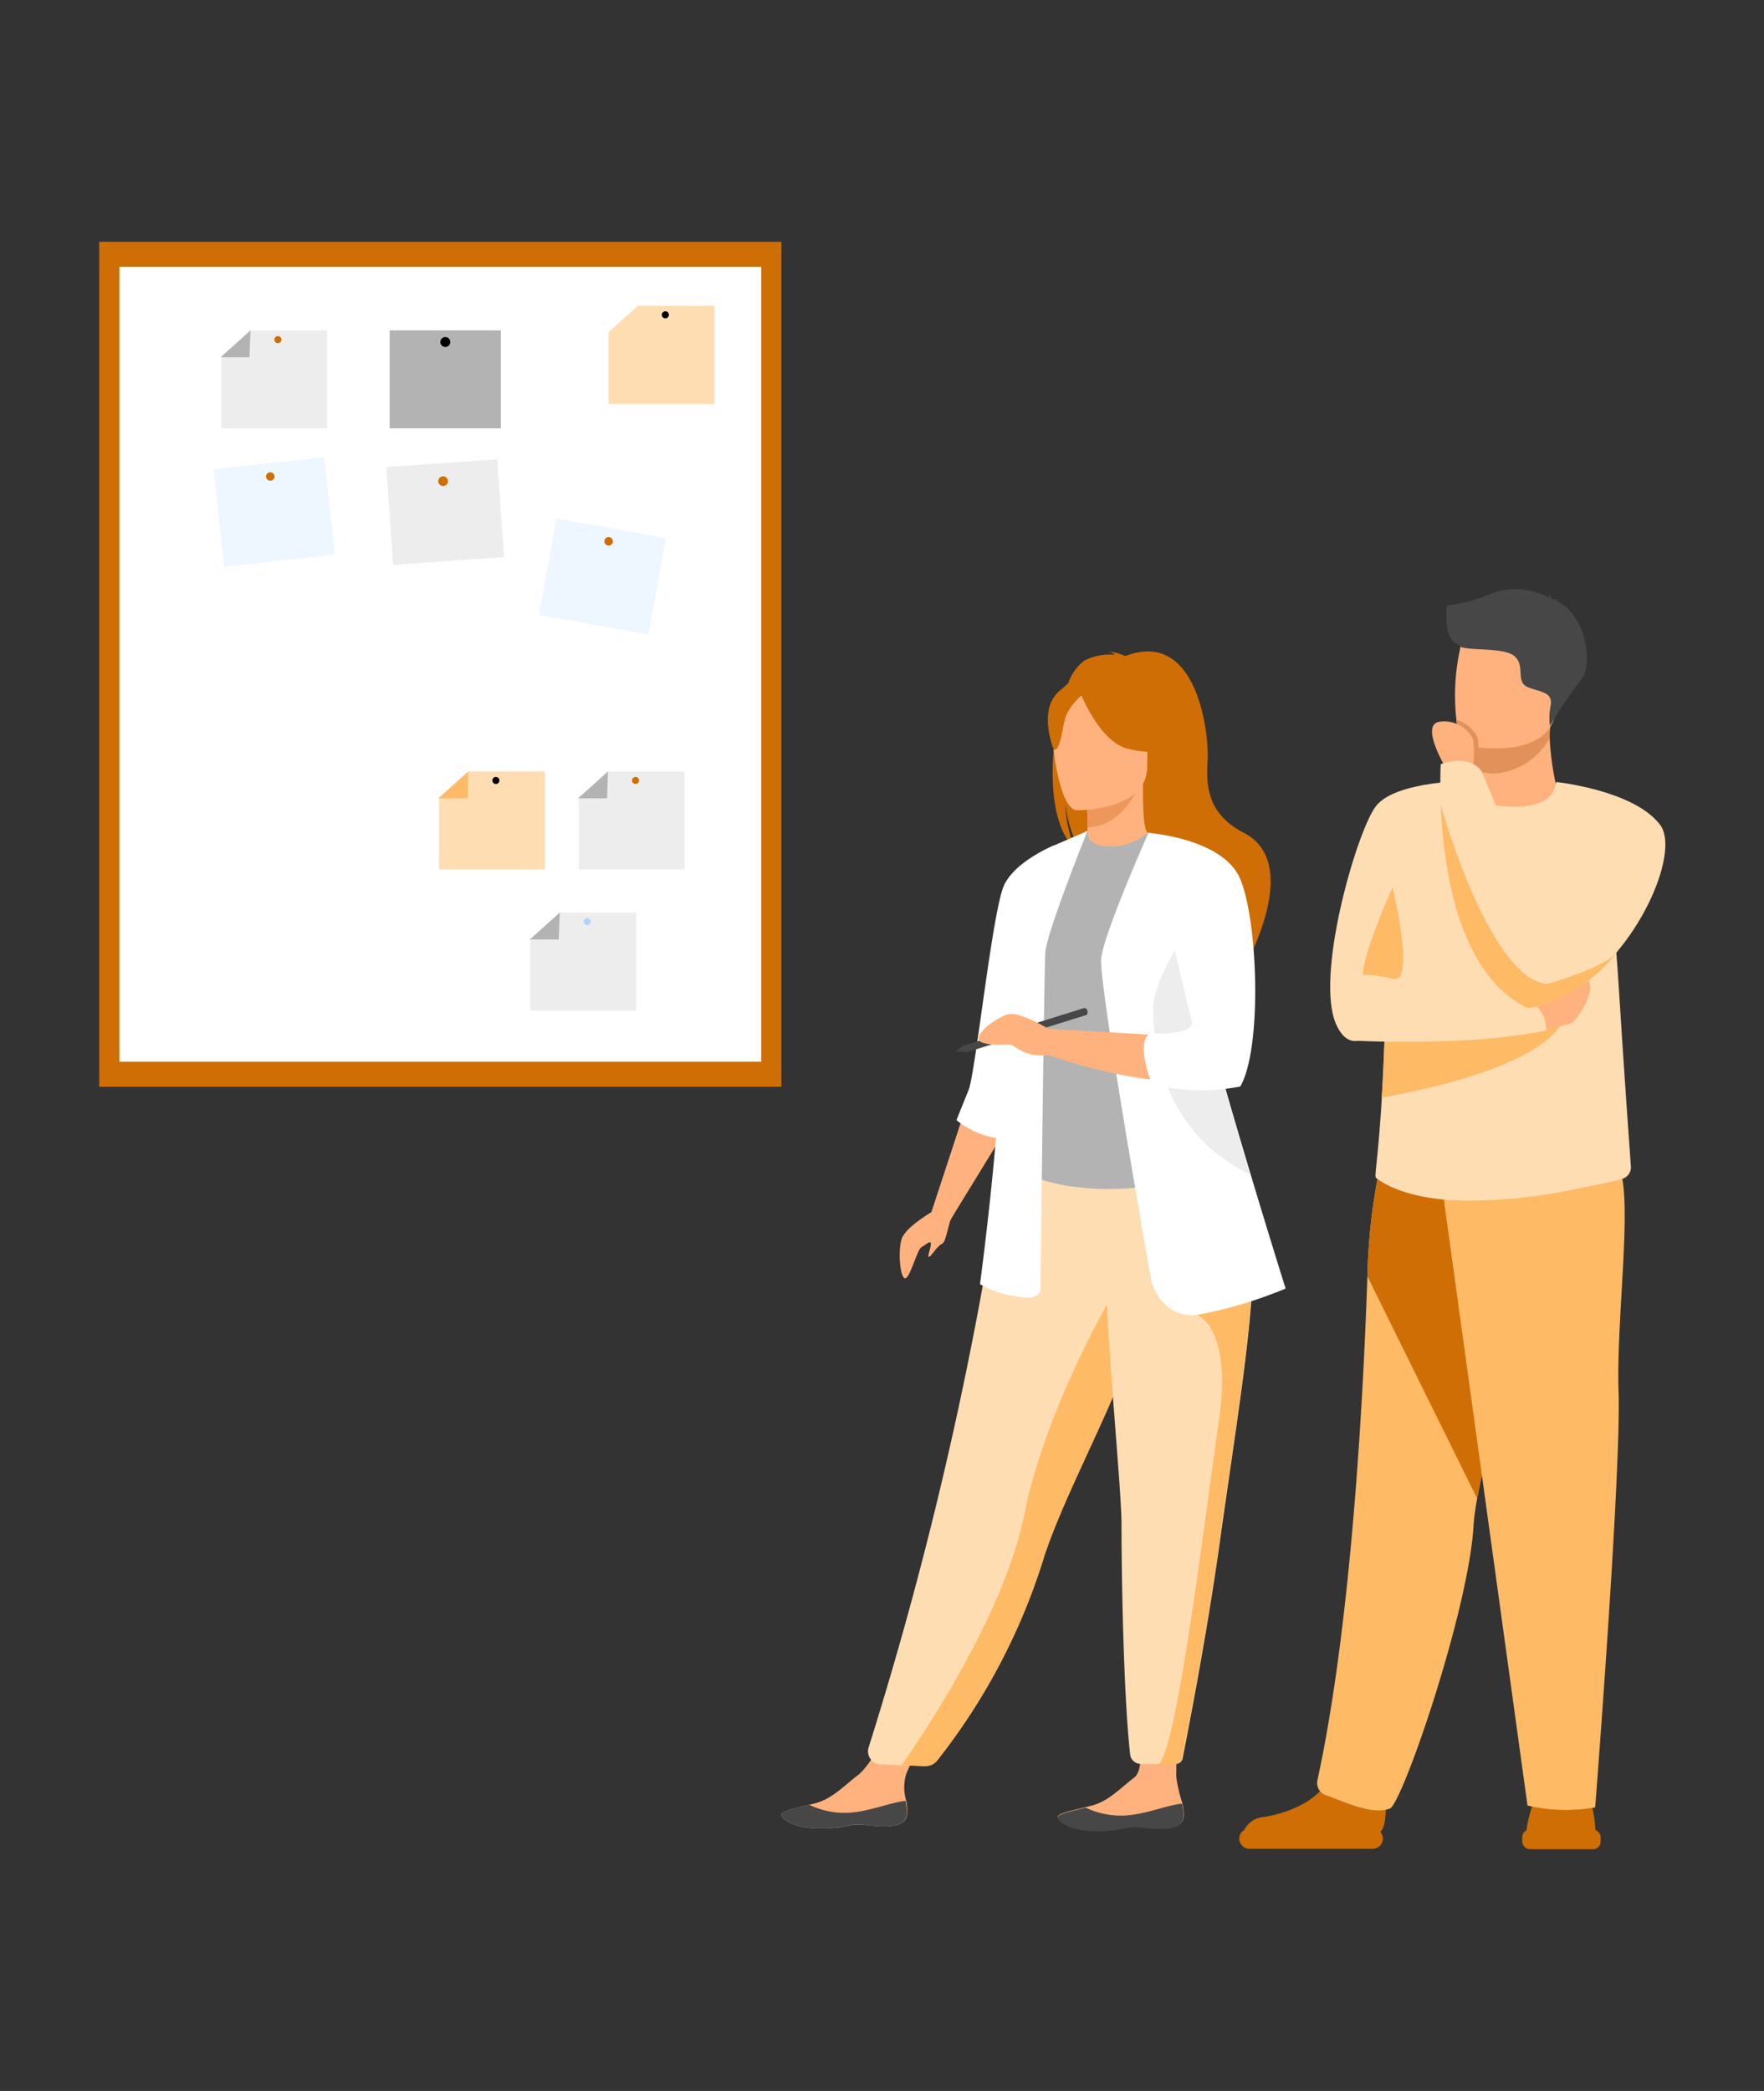 <?xml version="1.0" encoding="UTF-8"?> <svg xmlns="http://www.w3.org/2000/svg" id="Блок_2_-_Проблемы" data-name="Блок 2 - Проблемы" viewBox="0 0 135 160"><rect x="0" y="0" width="135" height="160" fill="#333333" stroke="none"/> <defs> <style>.cls-1{fill:#ce6e05;}.cls-2{fill:#fff;}.cls-3{fill:#b3b3b3;}.cls-4{fill:#ededed;}.cls-5{fill:#eef6ff;}.cls-6{fill:#b0d4ff;}.cls-7{fill:#ffddb3;}.cls-8{fill:#ffba66;}.cls-9{fill:#ffb27d;}.cls-10{fill:#474747;}.cls-11{fill:#ed975d;}.cls-12{fill:#5f9aa8;}.cls-13{fill:#e2915a;}</style> </defs> <rect class="cls-1" x="7.59" y="18.5" width="52.21" height="64.66"></rect> <rect class="cls-2" x="9.14" y="20.41" width="49.12" height="60.83"></rect> <rect class="cls-3" x="29.82" y="25.28" width="8.51" height="7.5"></rect> <path d="M33.7,26.17a.38.38,0,1,1,.38.38A.38.38,0,0,1,33.7,26.17Z"></path> <rect class="cls-4" x="29.82" y="35.43" width="8.51" height="7.5" transform="translate(-2.65 2.47) rotate(-3.99)"></rect> <path class="cls-1" d="M33.54,36.82a.37.37,0,1,1,.74,0,.37.37,0,1,1-.74,0Z"></path> <rect class="cls-5" x="41.84" y="40.36" width="8.51" height="7.5" transform="translate(8.48 -7.42) rotate(10.13)"></rect> <path class="cls-1" d="M46.26,41.37a.32.32,0,0,1,.37-.27.33.33,0,0,1,.27.38.32.32,0,0,1-.38.26A.32.32,0,0,1,46.26,41.37Z"></path> <rect class="cls-5" x="16.72" y="35.43" width="8.51" height="7.5" transform="translate(-4.09 2.48) rotate(-6.18)"></rect> <path class="cls-1" d="M20.36,36.5a.33.33,0,0,1,.29-.36.32.32,0,0,1,.07.64A.33.33,0,0,1,20.36,36.5Z"></path> <polygon class="cls-4" points="25.03 32.78 16.93 32.78 16.93 27.34 19.17 25.28 25.03 25.28 25.03 32.78"></polygon> <polygon class="cls-3" points="16.88 27.34 19.09 27.34 19.17 25.28 16.88 27.34"></polygon> <path class="cls-1" d="M21,26a.27.27,0,1,1,.26.26A.27.27,0,0,1,21,26Z"></path> <polygon class="cls-4" points="48.69 77.33 40.59 77.33 40.59 71.89 42.84 69.83 48.69 69.83 48.69 77.33"></polygon> <polygon class="cls-3" points="40.55 71.89 42.76 71.89 42.84 69.83 40.55 71.89"></polygon> <path class="cls-6" d="M44.67,70.53a.27.27,0,1,1,.27.26A.27.27,0,0,1,44.67,70.53Z"></path> <polygon class="cls-4" points="52.39 66.53 44.29 66.53 44.29 61.09 46.53 59.03 52.39 59.03 52.39 66.53"></polygon> <polygon class="cls-3" points="44.24 61.09 46.46 61.09 46.53 59.03 44.24 61.09"></polygon> <path class="cls-1" d="M48.37,59.73a.27.27,0,1,1,.26.26A.27.27,0,0,1,48.37,59.73Z"></path> <polygon class="cls-7" points="41.7 66.53 33.6 66.53 33.6 61.09 35.84 59.03 41.7 59.03 41.7 66.53"></polygon> <polygon class="cls-8" points="33.55 61.09 35.77 61.09 35.84 59.03 33.55 61.09"></polygon> <path d="M37.68,59.73a.27.27,0,1,1,.26.26A.27.27,0,0,1,37.68,59.73Z"></path> <polygon class="cls-7" points="54.67 30.91 46.57 30.91 46.57 25.46 48.82 23.4 54.67 23.4 54.67 30.91"></polygon> <polygon class="cls-7" points="46.53 25.46 48.74 25.46 48.82 23.4 46.53 25.46"></polygon> <path d="M50.65,24.1a.27.27,0,1,1,.27.26A.27.27,0,0,1,50.65,24.1Z"></path> <path class="cls-9" d="M69.42,138.83c-.07,1-1.48,1-3.08.83s-1.18.22-3.42.25-3-.71-3.13-1,1-.53,2.14-.81l.44-.11c1.3-.33,2.17-1.3,3.28-2.15s2.42-3.73,2.42-3.73l3.06-.14s-1.29,2.62-1.77,3.75a3.59,3.59,0,0,0,0,2.1A4,4,0,0,1,69.42,138.83Z"></path> <path class="cls-10" d="M66.34,139.66c-1.61-.19-1.18.22-3.42.25s-3-.71-3.13-1,1-.53,2.14-.81l0,0a6.22,6.22,0,0,0,3.29.59c1.5-.15,3-.78,4.08-.89a4,4,0,0,1,.1,1C69.35,139.83,67.94,139.84,66.34,139.66Z"></path> <path class="cls-9" d="M90.59,139c-.08,1-1.49,1-3.09.83s-1.18.22-3.42.25-3-.7-3.12-1,1-.52,2.13-.8l.44-.11c1.3-.33,2.17-1.31,3.28-2.16s0-5.59,0-5.59l3.37-.33s-.16,4-.16,5.86a10.67,10.67,0,0,0,.46,2A4,4,0,0,1,90.59,139Z"></path> <path class="cls-10" d="M87.5,139.87c-1.6-.19-1.18.22-3.42.25s-3-.7-3.12-1,1-.52,2.13-.8l0,0a6.27,6.27,0,0,0,3.29.58c1.51-.15,3-.78,4.08-.89a4,4,0,0,1,.11,1C90.51,140,89.1,140.05,87.5,139.87Z"></path> <path class="cls-1" d="M80.75,56.38c-.58-2.38.26-3.5,1-4.09A3.61,3.61,0,0,1,83,50.54a4.34,4.34,0,0,1,2.33-.44,1.1,1.1,0,0,0-.49-.23,3.62,3.62,0,0,1,1.28.33c5.54-2.13,6.41,6,6.3,7.92s-.1,4.12,2.78,5.61c5.49,2.85-1.83,13.58-1.83,13.58.14-1.53-6.92-9.61-10.61-12a10.51,10.51,0,0,1-1.24-3.83,10.33,10.33,0,0,0,.75,3.47C80.56,63.37,80.31,59.66,80.75,56.38Z"></path> <path class="cls-9" d="M82.94,65.41a5.17,5.17,0,0,0,3.13.57,4.15,4.15,0,0,0,2.09-2c-.54-.11-.7-.85-.69-4l-.24,0-4.09.81s.09,1.29.09,2.5C83.23,64.33,83.17,65.3,82.94,65.41Z"></path> <path class="cls-11" d="M83.14,60.81s.09,1.29.09,2.5c2.29-.06,3.5-2.15,4-3.31Z"></path> <path class="cls-7" d="M66.48,133.7a1,1,0,0,0,.91,1.31l1.6.07,1.69.06a1.35,1.35,0,0,0,1.09-.5,47.74,47.74,0,0,0,8-15.21c.07-.23.14-.45.22-.68,1.67-4.86,5.12-11,6.94-16.48.29-.88.55-1.7.78-2.49.08-.25.15-.49.22-.74a58.83,58.83,0,0,0,2.09-11l-13.14.11A290,290,0,0,1,66.48,133.7Z"></path> <path class="cls-3" d="M78.76,80.61c0,6.25-.92,8.93-.92,8.93a15.26,15.26,0,0,0,3.65,1.17,20.91,20.91,0,0,0,8.66-.41A38.32,38.32,0,0,0,95,89a32.25,32.25,0,0,0-1-4c-.94-3-1.7-3.8-2.18-6a15.28,15.28,0,0,1-.16-5.24,42.24,42.24,0,0,1,1.62-8.22,43.54,43.54,0,0,1-5.42-1.86,4.25,4.25,0,0,1-2.93,1.09c-1.33,0-1.76-.6-1.7-1.22-1.42.79-2.55,1.53-2.55,1.53-1.2,2.1-3.65,4.13-3.83,7.35C76.81,73.25,78.75,80.43,78.76,80.61Z"></path> <path class="cls-12" d="M90.06,81.3c.57.82,1.67,5.76,4.41,6.38-1.41-3.52-2.48-5.07-2.65-6.15a26.4,26.4,0,0,1-.16-6.08c-.92-1.61-1.6-2.71-1.6-2.71-.07-.26-1.46-4.55-1.9-.72A17.63,17.63,0,0,0,90.06,81.3Z"></path> <path class="cls-9" d="M82.37,62s5.42.09,5.42-3.29S88.5,53,85,52.83s-4.14,1.09-4.41,2.22S81,61.85,82.37,62Z"></path> <path class="cls-1" d="M82.57,52.75s1.48,4,3.76,4.55,3.27,0,3.27,0a6.44,6.44,0,0,1-2.11-3.81S83.69,50.86,82.57,52.75Z"></path> <path class="cls-1" d="M82.94,53.07a4.75,4.75,0,0,0-1.38,1.74c-.27.86-.39,2.63-.91,2.57,0,0-1.12-2.69.14-4.21S82.94,53.07,82.94,53.07Z"></path> <polygon class="cls-9" points="73.84 84.95 71.28 92.75 72.74 93.34 76.97 86.44 73.84 84.95"></polygon> <path class="cls-2" d="M80.74,64.65s-3,1.2-3.89,3.07-2.2,14.4-2.72,15.68-.93,2.31-.93,2.31a6.32,6.32,0,0,0,3.06,1.37C77.79,87.18,80.74,64.65,80.74,64.65Z"></path> <path class="cls-2" d="M83.23,63.58S80.1,71.32,80,72.89s-.37,25.65-.37,25.65.18,1.1-1.94.64A7.22,7.22,0,0,1,75,98.26s2-14.85,1.48-20,4.24-13.59,4.24-13.59Z"></path> <path class="cls-8" d="M69,135.08l1.83.06a1.08,1.08,0,0,0,.86-.38,47.69,47.69,0,0,0,8.13-15.33c.07-.23.14-.45.22-.68,1.67-4.86,5.12-11,6.94-16.48.29-.88.55-1.7.78-2.49.08-.25.15-.49.22-.74L86,97.57s-5.81,9.41-7.6,18.27C76.86,123.53,70.61,132.78,69,135.08Z"></path> <path class="cls-7" d="M85.83,116.66c0,4.08.16,13.15.66,17.59a.81.81,0,0,0,.8.72H90a.53.53,0,0,0,.51-.43c1.36-6.94,2.33-12.7,3-17.68.6-4.17,1.13-7.75,1.54-10.82s.69-5.69.8-7.89c0-.34,0-.68,0-1s0-.65,0-1l-11.36-1.1C84.68,102.62,85.85,114.16,85.83,116.66Z"></path> <path class="cls-8" d="M88.66,135h1.2a.64.64,0,0,0,.62-.52c1.36-6.9,2.33-12.63,3-17.59.6-4.17,1.13-7.75,1.54-10.82s.69-5.69.8-7.89l-4.17,2.46s2.66.93,1.64,8S90.07,134,88.66,135Z"></path> <path class="cls-2" d="M88.12,98.08s.8,2.89,3.57,2.52a33.3,33.3,0,0,0,6.7-2s-1.18-3.74-2.65-8.65c-1.78-5.94-4-13.6-5-18.44a31.89,31.89,0,0,1-.57-3.29l-2.29-4.46s-3.43,7.69-3.61,9.62S88.12,98.08,88.12,98.08Z"></path> <path class="cls-9" d="M90.89,73.07l-3-9.34a48.72,48.72,0,0,1,5.74,2.11,13.46,13.46,0,0,1,2,5.12s.78,8.57-1,11.71c0,0-5.53,1.11-14.39-1.94v-2s9.69.51,11.67.74Z"></path> <path class="cls-4" d="M88.25,77.41c.12,3.14.86,9.23,7.44,12.49l0,0c-1.78-5.94-4-13.6-5-18.44C89.51,73.29,88.18,75.69,88.25,77.41Z"></path> <path class="cls-2" d="M87.86,63.73s5.61.4,7,3.41,1.78,13,.06,16A15.59,15.59,0,0,1,88.32,83l-.15,0s-1.34-3.27-.14-3.92c0,0,3.54.19,3.17-1S87.86,63.73,87.86,63.73Z"></path> <path class="cls-10" d="M73.77,80l.17.53,9.22-2.87a.35.35,0,0,0,.06-.32.27.27,0,0,0-.23-.21Z"></path> <polygon class="cls-10" points="73.11 80.46 73.77 79.96 73.94 80.49 73.11 80.46"></polygon> <path class="cls-9" d="M71.64,92.54S69.3,93.83,69,94.82s-.1,3,.27,3,.93-2.21,1.23-2.37.74-.61.74-.27-.3,1-.15,1,.65-.86,1-1,.48-1.71.81-2.12S71.64,92.54,71.64,92.54Z"></path> <path class="cls-9" d="M80.19,78.7s-2.09-1.28-3-1.09-3.11,1.82-2,2.17,1.95,0,2.36.24a3.5,3.5,0,0,0,2.65.71C82.12,80.73,80.19,78.7,80.19,78.7Z"></path> <path class="cls-1" d="M105.93,136.24s-3.59-2.87-4.09-.67-3.41,3.19-5.08,3.46a1.82,1.82,0,0,0-1.54,1,.77.77,0,0,0-.38.65.79.79,0,0,0,.79.79h9.42a.78.78,0,0,0,.78-.79.77.77,0,0,0-.2-.51C106.36,139.65,105.93,136.24,105.93,136.24Z"></path> <path class="cls-1" d="M116.79,140.25a10.63,10.63,0,0,1,.74-2.77c.51-1,3.8-.37,3.8-.37s.65.56.79,3.19Z"></path> <path class="cls-8" d="M113.05,114.67a17.45,17.45,0,0,0-.27,1.94c-.33,6.52-5.48,21.43-6.41,21.78-1.42.54-3.67-.61-4.84-1a1,1,0,0,1-.71-1.15c2.55-11.73,3.49-28.63,3.83-38.63a45,45,0,0,1,1-8.52s12.57-3.35,12.64.89C118.4,93.76,114.17,108.48,113.05,114.67Z"></path> <path class="cls-1" d="M113.05,114.67l-8.4-17a45,45,0,0,1,1-8.52s12.57-3.35,12.64.89C118.4,93.76,114.17,108.48,113.05,114.67Z"></path> <path class="cls-8" d="M110.25,90l6.65,48.16a13,13,0,0,0,5.18.14s2-25.62,1.79-31.81,1.39-16.57-.36-17.71S110.25,90,110.25,90Z"></path> <path class="cls-7" d="M124.81,89.21a.93.93,0,0,1-.67,1c-.93.27-2,.45-4.06.88a39.45,39.45,0,0,1-7.74.78c-5.09,0-7-1.72-7-1.72-.22,0,.11-1.07.41-6.13.11-1.72.21-3.89.28-6.64.06-2.47.1-5.41.11-8.9,0-4.19,6.49-8.7,6.61-8.7h0a2.51,2.51,0,0,0,2.41,1.81c1.74.12,3.88-.75,3.88-1.75a36.77,36.77,0,0,1,4.26,10.4C123.86,72.91,123.63,72.83,124.81,89.21Z"></path> <path class="cls-7" d="M112.74,59.74s-6-.05-7.48,2-4.64,13-3,16.65,4.77-1.51,6.5-3.74S112.74,59.74,112.74,59.74Z"></path> <path class="cls-9" d="M112.68,58.82v.62s-.17,2,2.23,2.24,4.18-.37,4.12-1.87a20.7,20.7,0,0,1-.43-3.33,6.11,6.11,0,0,1,.08-1.17L114,55.22l-1.38.22Z"></path> <path class="cls-13" d="M112.66,55.44l0,3.38a4,4,0,0,0,1.68.37,5.22,5.22,0,0,0,4.25-2.71,6.11,6.11,0,0,1,.08-1.17L114,55.22Z"></path> <path class="cls-9" d="M119.05,54.56c-.54,2.91-4.29,2.81-5.91,2.63-.46,0-.75-.11-.75-.11-.51-.13-.8-.94-.93-2a16.52,16.52,0,0,1,.42-6c.54-1.18,1.54-2.47,5.32-1.54S119.74,50.84,119.05,54.56Z"></path> <path class="cls-8" d="M106.57,67.91s-2.33,5.15-2.26,6.7a8,8,0,0,1,2.26.29C108.4,75.44,106.57,67.91,106.57,67.91Z"></path> <path class="cls-10" d="M110.72,46.33a12.21,12.21,0,0,0,3.63-1,5.5,5.5,0,0,1,4.25.42,1,1,0,0,0-.16-.39.88.88,0,0,1,.34.49s0,0,0,.05a1.19,1.19,0,0,1,.55,0s-.15,0-.21.08l0,0c2.48,1.2,2.71,5.13,1.91,6a32.17,32.17,0,0,0-2.41,3.57,4.61,4.61,0,0,1,.05-1.56c.18-1-.65-1-1.7-1.39s-.18-1.66-1.09-2.41-4.29-.3-4.24-.87C110.4,49,110.72,46.46,110.72,46.33Z"></path> <path class="cls-8" d="M119.81,77.56c-1,4-11.64,6-14.07,6.42.11-1.72.21-3.89.28-6.64Z"></path> <path class="cls-9" d="M117.47,78.85a19,19,0,0,0,2.77-.54c.41-.21,2.27-2.85,1.05-3.52s-4.48,2-4.48,2Z"></path> <path class="cls-7" d="M103.68,79.63s8.77.48,14.65-.78a2.53,2.53,0,0,0-1.7-2.46s-9.17-1.94-11.37-1.4S103.68,79.63,103.68,79.63Z"></path> <path class="cls-7" d="M123.82,72.75A11.75,11.75,0,0,1,117,77.16h0a4.93,4.93,0,0,1-.64-2.93,5.8,5.8,0,0,1,1-2.69,6.72,6.72,0,0,0,.52-1c1.43-3.66,1.22-10.7,1.22-10.7s6.08.64,8,3.35C128.17,64.8,126.69,69.28,123.82,72.75Z"></path> <path class="cls-13" d="M113.14,57.19c-.46,0-.75-.11-.75-.11-.51-.13-.8-.94-.93-2a2.6,2.6,0,0,1,1.59,1.3A2,2,0,0,1,113.14,57.19Z"></path> <path class="cls-9" d="M110.69,58.84s-2.11-3.47-.47-3.62a2.45,2.45,0,0,1,2.52,1.36,6.6,6.6,0,0,1-.06,2.24Z"></path> <path class="cls-7" d="M118.69,74.11a4.1,4.1,0,0,1-.36,1.2A5.83,5.83,0,0,1,117,77.16h0c-5.45-2.47-6.55-10.92-6.74-15.57-.07-1.87,0-3.12,0-3.12,2.46-.81,3.15.6,3.15.6s2.91,6.91,4.42,11.43A12.74,12.74,0,0,1,118.69,74.11Z"></path> <path class="cls-8" d="M123.82,72.75A11.75,11.75,0,0,1,117,77.16h0c-5.45-2.47-6.55-10.92-6.74-15.57,0,0,2.58,9.36,6.1,12.64a3.8,3.8,0,0,0,2,1.08s4.43-1.25,5.36-2.43Z"></path> <rect class="cls-1" x="116.5" y="140" width="6" height="1.5" rx="0.57"></rect> </svg> 